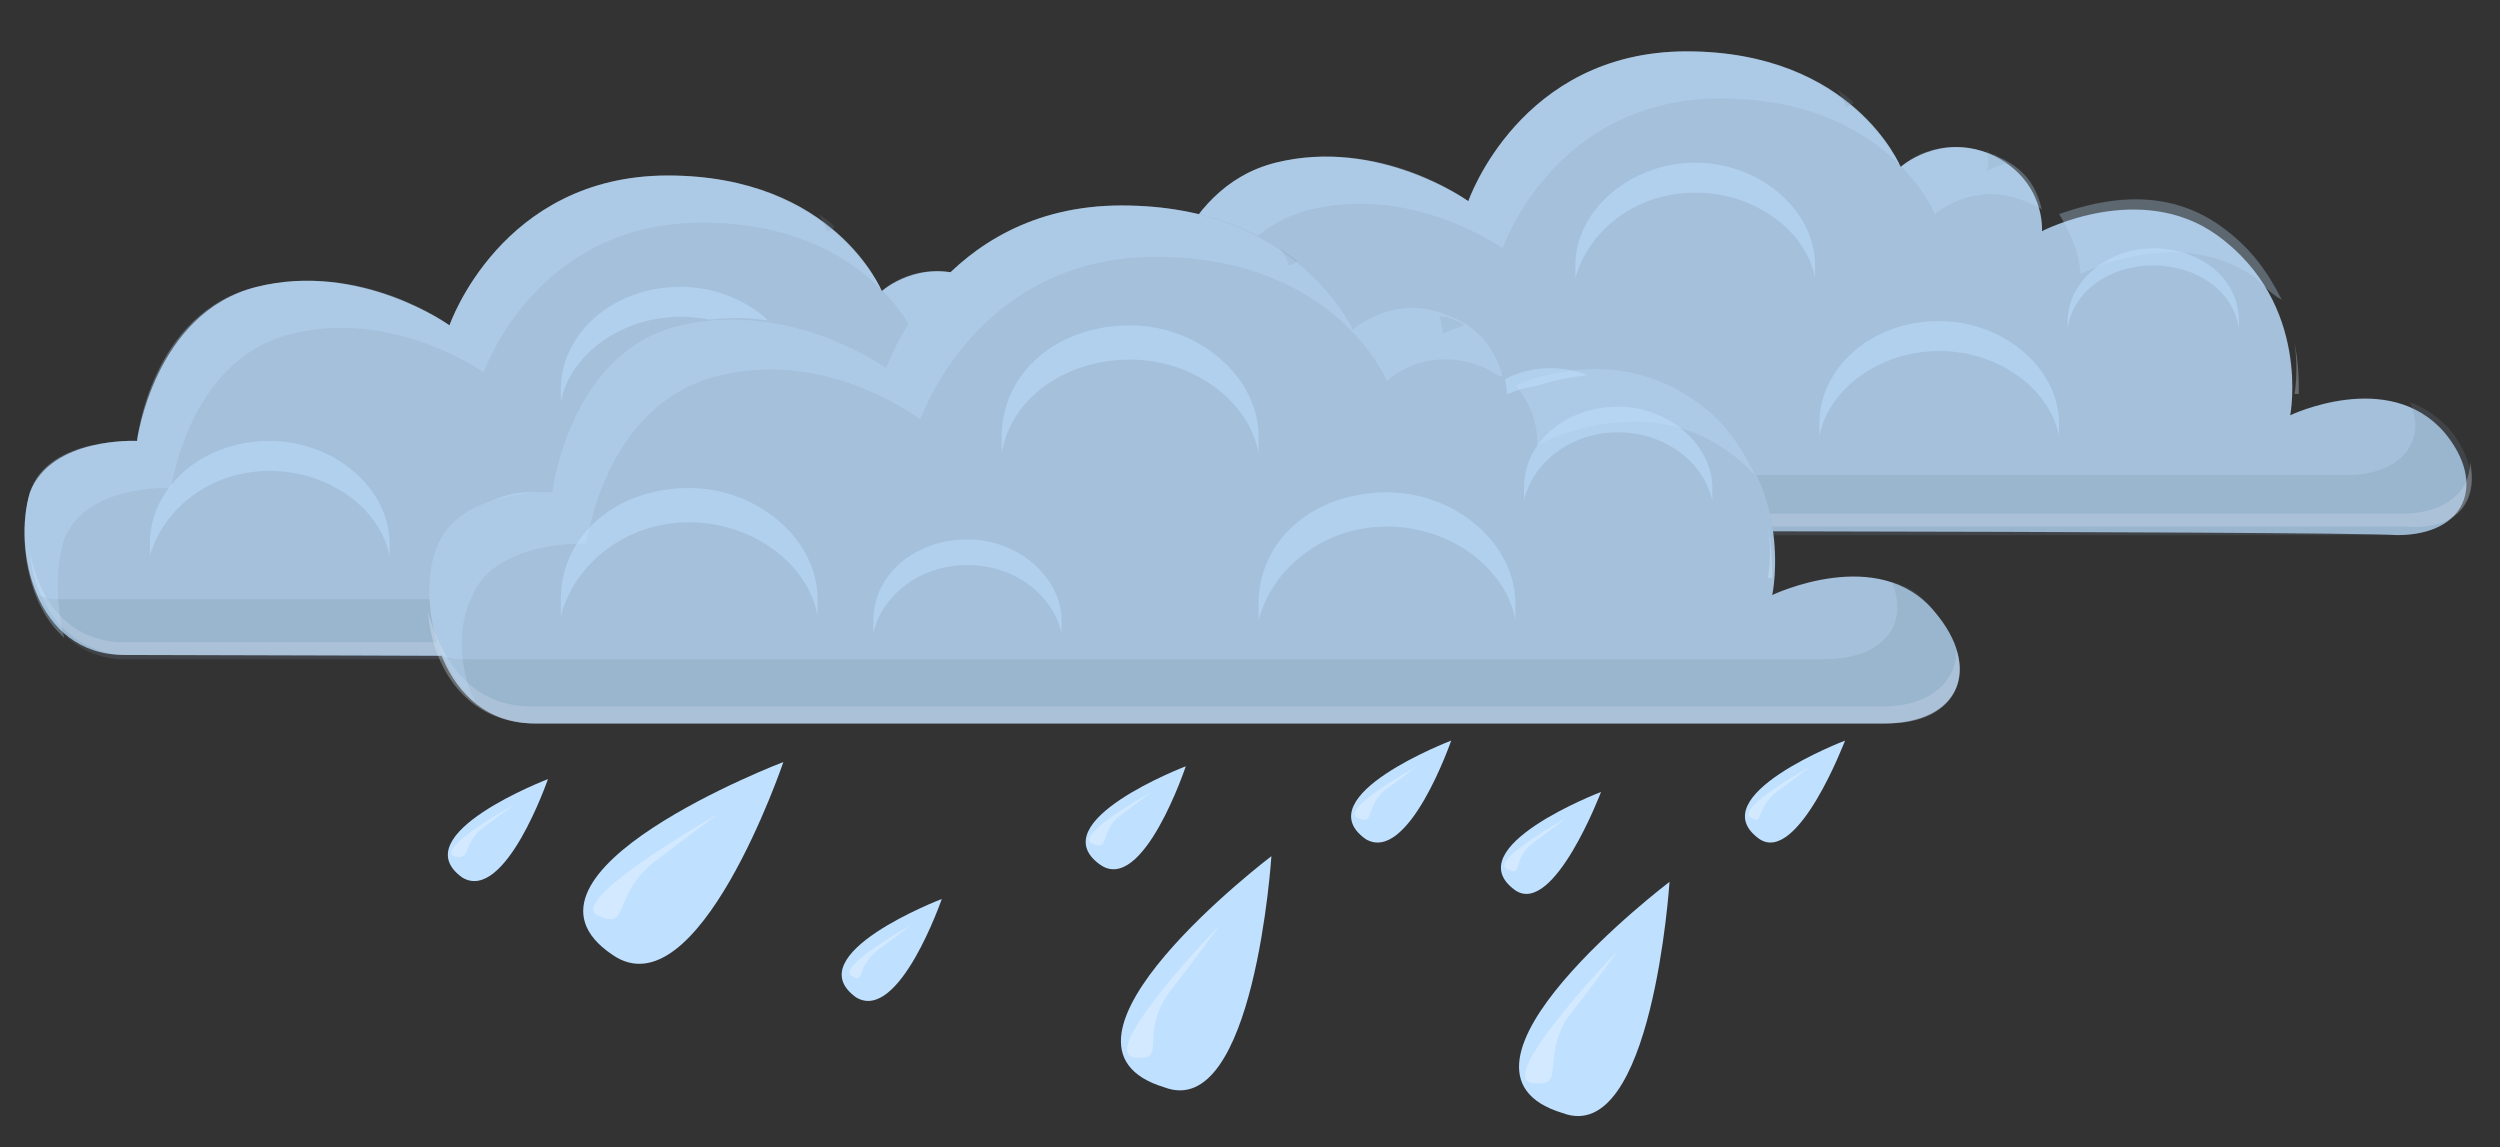<?xml version="1.0" encoding="utf-8"?>
<!-- Generator: Adobe Illustrator 24.0.1, SVG Export Plug-In . SVG Version: 6.00 Build 0)  -->
<svg version="1.1" id="Layer_3" xmlns="http://www.w3.org/2000/svg" xmlns:xlink="http://www.w3.org/1999/xlink" x="0px" y="0px"
	 viewBox="0 0 58.4 26.8" style="enable-background:new 0 0 58.4 26.8;" xml:space="preserve">
<rect x="0" y="0" width="58.4" height="26.8" fill="#333333" stroke="none"/>
<style type="text/css">
	.st0{fill:#A4C0DB;}
	.st1{opacity:0.3;}
	.st2{fill:#E8F4FF;}
	.st3{opacity:0.2;}
	.st4{fill:#738699;}
	.st5{fill:#BFE0FF;}
	.st6{opacity:0.5;fill:#BFE0FF;enable-background:new    ;}
	.st7{opacity:0.3;fill:#FFFFFF;enable-background:new    ;}
</style>
<g>
	<g>
		<path class="st0" d="M2.9,15.3c-2.1,0-2.6-2.5-2.2-3.8c0.5-1.3,2.5-1.2,2.5-1.2s0.4-3,2.8-3.6s4.5,0.9,4.5,0.9s1.2-3.5,5.1-3.5
			c3.9,0,5,2.7,5,2.7s0.9-0.8,2.1-0.3c1.3,0.6,1.2,1.8,1.2,1.8s2.3-1.2,4.1,0.1c2.2,1.6,1.7,4.2,1.7,4.2s2.3-1.1,3.6,0.4
			c1,1.2,0.5,2.4-1.1,2.4C30.6,15.4,5.7,15.3,2.9,15.3z"/>
		<g class="st1">
			<path class="st2" d="M29.8,12.2c0,0,0,0,0.1,0c0-0.3,0-0.7-0.1-1.2C29.9,11.6,29.8,12.2,29.8,12.2z"/>
			<path class="st2" d="M24,7.8L24,7.8C24,7.8,24,7.9,24,7.8C24,7.9,24,7.8,24,7.8z"/>
			<path class="st2" d="M33.9,13.8c0,0.7-0.6,1.2-1.6,1.2c-1.6,0-26.7,0-29.4,0c-1.3,0-2-1-2.2-2.1c0.1,1.2,0.9,2.4,2.3,2.4
				c2.8,0,27.8,0,29.4,0C33.6,15.3,34.2,14.6,33.9,13.8z"/>
		</g>
		<g class="st3">
			<path class="st4" d="M22.7,6.9c0,0,0.2-0.1,0.5-0.2c-0.1-0.1-0.2-0.1-0.3-0.2c-0.1,0-0.1,0-0.2-0.1C22.7,6.7,22.7,6.9,22.7,6.9z"
				/>
			<path class="st4" d="M19.5,5.3c-0.1-0.1-0.2-0.2-0.4-0.3c0.2,0.2,0.2,0.4,0.2,0.4S19.4,5.4,19.5,5.3z"/>
			<path class="st4" d="M33.4,12.9c-0.3-0.3-0.6-0.5-0.9-0.6c0.4,0.9-0.2,1.7-1.5,1.7c-1.6,0-26.7,0-29.4,0c-0.3,0-0.5,0-0.7-0.1
				c0.3,0.8,1,1.5,2,1.5c2.8,0,27.8,0,29.4,0C33.9,15.4,34.5,14.1,33.4,12.9z"/>
		</g>
		<g class="st1">
			<path class="st5" d="M1.5,12.6C2,11.3,4,11.4,4,11.4s0.4-3,2.8-3.6c2.4-0.6,4.5,0.9,4.5,0.9s1.2-3.5,5.1-3.5c3.9,0,5,2.7,5,2.7
				s0.9-0.8,2.1-0.3c0.2,0.1,0.3,0.1,0.4,0.2c-0.1-0.4-0.3-1-1.2-1.3c-1.3-0.5-2.1,0.3-2.1,0.3s-1.2-2.7-5-2.7
				c-3.9,0-5.1,3.5-5.1,3.5S8.5,6.1,6,6.7s-2.8,3.6-2.8,3.6s-2.1-0.1-2.5,1.2c-0.3,1-0.1,2.6,0.8,3.4C1.3,14.1,1.3,13.2,1.5,12.6z"
				/>
			<path class="st5" d="M24.8,9.3c0,0,2.3-1.2,4.1,0.1c0.2,0.2,0.4,0.4,0.6,0.5c-0.3-0.6-0.7-1.2-1.4-1.7c-1.5-1.1-3.2-0.5-3.8-0.3
				C24.9,8.7,24.8,9.3,24.8,9.3z"/>
		</g>
		<path class="st6" d="M6.3,11c1.4,0,2.6,0.9,2.8,2c0-0.1,0-0.2,0-0.3c0-1.3-1.3-2.4-2.8-2.4c-1.6,0-2.8,1.1-2.8,2.4
			c0,0.1,0,0.2,0,0.3C3.8,11.9,4.9,11,6.3,11z"/>
		<path class="st6" d="M15.9,7.4c1.4,0,2.6,0.9,2.8,2c0-0.1,0-0.2,0-0.3c0-1.3-1.3-2.4-2.8-2.4c-1.6,0-2.8,1.1-2.8,2.4
			c0,0.1,0,0.2,0,0.3C13.3,8.3,14.5,7.4,15.9,7.4z"/>
		<path class="st6" d="M21.5,11.1c1.4,0,2.6,0.9,2.8,2c0-0.1,0-0.2,0-0.3c0-1.3-1.3-2.4-2.8-2.4c-1.6,0-2.8,1.1-2.8,2.4
			c0,0.1,0,0.2,0,0.3C18.9,12,20.1,11.1,21.5,11.1z"/>
		<path class="st6" d="M26.5,9.1c1,0,1.9,0.6,2,1.5c0-0.1,0-0.2,0-0.2c0-1-0.9-1.7-2-1.7s-2,0.8-2,1.7c0,0.1,0,0.2,0,0.2
			C24.7,9.7,25.5,9.1,26.5,9.1z"/>
		<path class="st6" d="M12.4,11.9c1,0,1.9,0.6,2,1.5c0-0.1,0-0.2,0-0.2c0-1-0.9-1.7-2-1.7s-2,0.8-2,1.7c0,0.1,0,0.2,0,0.2
			C10.5,12.6,11.4,11.9,12.4,11.9z"/>
	</g>
	<g>
		<path class="st0" d="M26.7,12.4c-2.1,0-2.6-2.5-2.2-3.8C25,7.3,27,7.4,27,7.4s0.4-3,2.8-3.6c2.4-0.6,4.5,0.9,4.5,0.9
			s1.2-3.5,5.1-3.5c3.9,0,5,2.7,5,2.7s0.9-0.8,2.1-0.3c1.3,0.6,1.2,1.8,1.2,1.8s2.3-1.2,4.1,0.1c2.2,1.6,1.7,4.2,1.7,4.2
			s2.3-1.1,3.6,0.4c1,1.2,0.5,2.4-1.1,2.4C54.5,12.4,29.5,12.4,26.7,12.4z"/>
		<g class="st1">
			<path class="st2" d="M53.6,9.2c0,0,0,0,0.1,0c0-0.3,0-0.7-0.1-1.2C53.7,8.7,53.6,9.2,53.6,9.2z"/>
			<path class="st2" d="M47.8,4.9L47.8,4.9C47.7,4.9,47.7,4.9,47.8,4.9C47.7,4.9,47.7,4.9,47.8,4.9z"/>
			<path class="st2" d="M57.7,10.8c0,0.7-0.6,1.2-1.6,1.2c-1.6,0-26.7,0-29.4,0c-1.3,0-2-1-2.2-2.1c0.1,1.2,0.9,2.4,2.3,2.4
				c2.8,0,27.8,0,29.4,0C57.4,12.4,57.9,11.7,57.7,10.8z"/>
		</g>
		<g class="st3">
			<path class="st4" d="M46.4,4c0,0,0.2-0.1,0.5-0.2c-0.1-0.1-0.2-0.1-0.3-0.2c-0.1,0-0.1,0-0.2-0.1C46.5,3.8,46.4,4,46.4,4z"/>
			<path class="st4" d="M43.3,2.4c-0.1-0.1-0.2-0.2-0.4-0.3c0.2,0.2,0.2,0.4,0.2,0.4S43.2,2.5,43.3,2.4z"/>
			<path class="st4" d="M57.2,10c-0.3-0.3-0.6-0.5-0.9-0.6c0.4,0.9-0.2,1.7-1.5,1.7c-1.6,0-26.7,0-29.4,0c-0.3,0-0.5,0-0.7-0.1
				c0.3,0.8,1,1.5,2,1.5c2.8,0,27.8,0,29.4,0C57.7,12.4,58.2,11.2,57.2,10z"/>
		</g>
		<g class="st1">
			<path class="st5" d="M25.3,9.7c0.5-1.3,2.5-1.2,2.5-1.2s0.4-3,2.8-3.6c2.4-0.6,4.5,0.9,4.5,0.9s1.2-3.5,5.1-3.5
				c3.9,0,5,2.7,5,2.7s0.9-0.8,2.1-0.3c0.2,0.1,0.3,0.1,0.4,0.2c-0.1-0.4-0.3-1-1.2-1.3c-1.3-0.5-2.1,0.3-2.1,0.3s-1.2-2.7-5-2.7
				c-3.9,0-5.1,3.5-5.1,3.5s-2-1.5-4.5-0.9C27.4,4.4,27,7.4,27,7.4s-2.1-0.1-2.5,1.2c-0.3,1-0.1,2.6,0.8,3.4
				C25.1,11.2,25.1,10.3,25.3,9.7z"/>
			<path class="st5" d="M48.6,6.4c0,0,2.3-1.2,4.1,0.1c0.2,0.2,0.4,0.4,0.6,0.5c-0.3-0.6-0.7-1.2-1.4-1.7c-1.5-1.1-3.2-0.5-3.8-0.3
				C48.6,5.8,48.6,6.4,48.6,6.4z"/>
		</g>
		<path class="st6" d="M30.1,8.1c1.4,0,2.6,0.9,2.8,2c0-0.1,0-0.2,0-0.3c0-1.3-1.3-2.4-2.8-2.4c-1.6,0-2.8,1.1-2.8,2.4
			c0,0.1,0,0.2,0,0.3C27.5,9,28.7,8.1,30.1,8.1z"/>
		<path class="st6" d="M39.6,4.5c1.4,0,2.6,0.9,2.8,2c0-0.1,0-0.2,0-0.3c0-1.3-1.3-2.4-2.8-2.4s-2.8,1.1-2.8,2.4c0,0.1,0,0.2,0,0.3
			C37.1,5.4,38.2,4.5,39.6,4.5z"/>
		<path class="st6" d="M45.3,8.2c1.4,0,2.6,0.9,2.8,2c0-0.1,0-0.2,0-0.3c0-1.3-1.3-2.4-2.8-2.4c-1.6,0-2.8,1.1-2.8,2.4
			c0,0.1,0,0.2,0,0.3C42.7,9.1,43.9,8.2,45.3,8.2z"/>
		<path class="st6" d="M50.3,6.2c1,0,1.9,0.6,2,1.5c0-0.1,0-0.2,0-0.2c0-1-0.9-1.7-2-1.7s-2,0.8-2,1.7c0,0.1,0,0.2,0,0.2
			C48.4,6.8,49.3,6.2,50.3,6.2z"/>
		<path class="st6" d="M36.2,9c1,0,1.9,0.6,2,1.5c0-0.1,0-0.2,0-0.2c0-1-0.9-1.7-2-1.7s-2,0.8-2,1.7c0,0.1,0,0.2,0,0.2
			C34.3,9.7,35.1,9,36.2,9z"/>
	</g>
	<g>
		<path class="st0" d="M12.5,16.9c-2.2,0-2.8-2.7-2.3-4.1s2.7-1.3,2.7-1.3s0.4-3.2,3-3.9s4.8,1,4.8,1s1.3-3.8,5.5-3.8
			s5.4,2.9,5.4,2.9s0.9-0.9,2.3-0.3c1.4,0.6,1.3,1.9,1.3,1.9s2.4-1.3,4.4,0.1c2.4,1.7,1.8,4.5,1.8,4.5s2.5-1.2,3.8,0.4
			c1.1,1.3,0.6,2.6-1.2,2.6C42.3,16.9,15.4,16.9,12.5,16.9z"/>
		<g class="st1">
			<path class="st2" d="M41.3,13.5c0,0,0,0,0.1,0c0-0.3,0-0.7-0.1-1.2C41.4,12.9,41.3,13.5,41.3,13.5z"/>
			<path class="st2" d="M35.1,8.8L35.1,8.8C35.1,8.8,35.1,8.8,35.1,8.8L35.1,8.8z"/>
			<path class="st2" d="M45.7,15.2c0,0.7-0.6,1.3-1.7,1.3c-1.7,0-28.6,0-31.6,0c-1.4,0-2.1-1.1-2.4-2.2c0.1,1.3,0.9,2.6,2.5,2.6
				c3,0,29.9,0,31.6,0C45.4,16.9,46,16.1,45.7,15.2z"/>
		</g>
		<g class="st3">
			<path class="st4" d="M33.7,7.8c0,0,0.2-0.1,0.5-0.2c-0.1-0.1-0.2-0.1-0.4-0.2c-0.1,0-0.2,0-0.2-0.1C33.7,7.6,33.7,7.8,33.7,7.8z"
				/>
			<path class="st4" d="M30.3,6.1C30.2,6,30,5.9,29.9,5.8c0.2,0.3,0.2,0.4,0.2,0.4S30.2,6.2,30.3,6.1z"/>
			<path class="st4" d="M45.2,14.3c-0.3-0.4-0.6-0.6-1-0.7c0.4,1-0.2,1.8-1.6,1.8c-1.7,0-28.6,0-31.6,0c-0.3,0-0.5,0-0.7-0.1
				c0.4,0.9,1.1,1.6,2.2,1.6c3,0,29.9,0,31.6,0C45.8,16.9,46.3,15.6,45.2,14.3z"/>
		</g>
		<g class="st1">
			<path class="st5" d="M11,14c0.5-1.4,2.7-1.3,2.7-1.3s0.4-3.2,3-3.9c2.6-0.7,4.8,1,4.8,1S22.8,6,27,6s5.4,2.9,5.4,2.9
				s0.9-0.9,2.3-0.3c0.2,0.1,0.3,0.2,0.4,0.2c-0.1-0.4-0.4-1.1-1.2-1.4c-1.3-0.6-2.3,0.3-2.3,0.3s-1.3-2.9-5.4-2.9
				c-4.2,0-5.5,3.8-5.5,3.8s-2.2-1.6-4.8-1s-3,3.9-3,3.9s-2.2-0.1-2.7,1.3c-0.4,1-0.1,2.7,0.9,3.6C10.7,15.6,10.7,14.6,11,14z"/>
			<path class="st5" d="M35.9,10.4c0,0,2.4-1.3,4.4,0.1c0.3,0.2,0.5,0.4,0.7,0.6c-0.3-0.6-0.7-1.3-1.5-1.8c-1.6-1.1-3.4-0.6-4.1-0.3
				C36,9.7,35.9,10.4,35.9,10.4z"/>
		</g>
		<path class="st6" d="M16.1,12.2c1.5,0,2.8,1,3,2.2c0-0.1,0-0.2,0-0.4c0-1.4-1.4-2.6-3-2.6c-1.7,0-3,1.1-3,2.6c0,0.1,0,0.2,0,0.4
			C13.4,13.2,14.6,12.2,16.1,12.2z"/>
		<path class="st6" d="M26.4,8.4c1.5,0,2.8,1,3,2.2c0-0.1,0-0.2,0-0.4c0-1.4-1.4-2.6-3-2.6c-1.7,0-3,1.1-3,2.6c0,0.1,0,0.2,0,0.4
			C23.6,9.3,24.9,8.4,26.4,8.4z"/>
		<path class="st6" d="M32.4,12.3c1.5,0,2.8,1,3,2.2c0-0.1,0-0.2,0-0.4c0-1.4-1.4-2.6-3-2.6c-1.7,0-3,1.1-3,2.6c0,0.1,0,0.2,0,0.4
			C29.7,13.3,30.9,12.3,32.4,12.3z"/>
		<path class="st6" d="M37.8,10.1c1.1,0,2,0.7,2.2,1.6c0-0.1,0-0.2,0-0.3c0-1-1-1.9-2.2-1.9s-2.2,0.8-2.2,1.9c0,0.1,0,0.2,0,0.3
			C35.8,10.8,36.7,10.1,37.8,10.1z"/>
		<path class="st6" d="M22.6,13.2c1.1,0,2,0.7,2.2,1.6c0-0.1,0-0.2,0-0.3c0-1-1-1.9-2.2-1.9s-2.2,0.8-2.2,1.9c0,0.1,0,0.2,0,0.3
			C20.6,13.9,21.5,13.2,22.6,13.2z"/>
	</g>
	<g>
		<path class="st5" d="M18.3,17.8c0,0-6.8,2.6-4,4.5C16.3,23.7,18.3,17.8,18.3,17.8z"/>
		<path class="st7" d="M14,21.4c-0.9-0.3,2.8-2.4,2.8-2.4s-0.7,0.5-1.6,1.2C14.3,21,14.7,21.7,14,21.4z"/>
	</g>
	<g>
		<path class="st5" d="M29.7,20c0,0-5.8,4.4-2.5,5.4C29.3,26.2,29.7,20,29.7,20z"/>
		<path class="st7" d="M26.5,24.7c-0.9-0.1,2-3.1,2-3.1s-0.5,0.7-1.2,1.6C26.6,24.2,27.3,24.8,26.5,24.7z"/>
	</g>
	<g>
		<path class="st5" d="M39,20.6c0,0-5.8,4.4-2.5,5.4C38.6,26.8,39,20.6,39,20.6z"/>
		<path class="st7" d="M35.8,25.3c-0.9-0.1,2-3.1,2-3.1s-0.5,0.7-1.2,1.6C36,24.8,36.6,25.4,35.8,25.3z"/>
	</g>
	<g>
		<path class="st5" d="M27.7,17.9c0,0-3.4,1.3-2,2.3C26.7,20.9,27.7,17.9,27.7,17.9z"/>
		<path class="st7" d="M25.5,19.7c-0.4-0.2,1.4-1.2,1.4-1.2s-0.4,0.3-0.8,0.6C25.7,19.5,25.9,19.9,25.5,19.7z"/>
	</g>
	<g>
		<path class="st5" d="M33.9,17.3c0,0-3.4,1.3-2,2.3C32.9,20.2,33.9,17.3,33.9,17.3z"/>
		<path class="st7" d="M31.7,19.1c-0.4-0.2,1.4-1.2,1.4-1.2s-0.4,0.3-0.8,0.6C31.9,18.9,32.1,19.3,31.7,19.1z"/>
	</g>
	<g>
		<path class="st5" d="M37.4,18.5c0,0-3.4,1.3-2,2.3C36.3,21.4,37.4,18.5,37.4,18.5z"/>
		<path class="st7" d="M35.2,20.3c-0.4-0.2,1.4-1.2,1.4-1.2s-0.4,0.3-0.8,0.6C35.3,20.1,35.6,20.5,35.2,20.3z"/>
	</g>
	<g>
		<path class="st5" d="M43.1,17.3c0,0-3.4,1.3-2,2.3C42,20.2,43.1,17.3,43.1,17.3z"/>
		<path class="st7" d="M40.9,19.1c-0.4-0.2,1.4-1.2,1.4-1.2s-0.4,0.3-0.8,0.6C41,18.9,41.2,19.3,40.9,19.1z"/>
	</g>
	<g>
		<path class="st5" d="M22,21c0,0-3.4,1.3-2,2.3C21,23.9,22,21,22,21z"/>
		<path class="st7" d="M19.9,22.8c-0.4-0.2,1.4-1.2,1.4-1.2s-0.4,0.3-0.8,0.6C20,22.6,20.2,23,19.9,22.8z"/>
	</g>
	<g>
		<path class="st5" d="M12.8,18.2c0,0-3.4,1.3-2,2.3C11.8,21.1,12.8,18.2,12.8,18.2z"/>
		<path class="st7" d="M10.6,20c-0.4-0.2,1.4-1.2,1.4-1.2s-0.4,0.3-0.8,0.6C10.8,19.8,11,20.1,10.6,20z"/>
	</g>
</g>
</svg>
